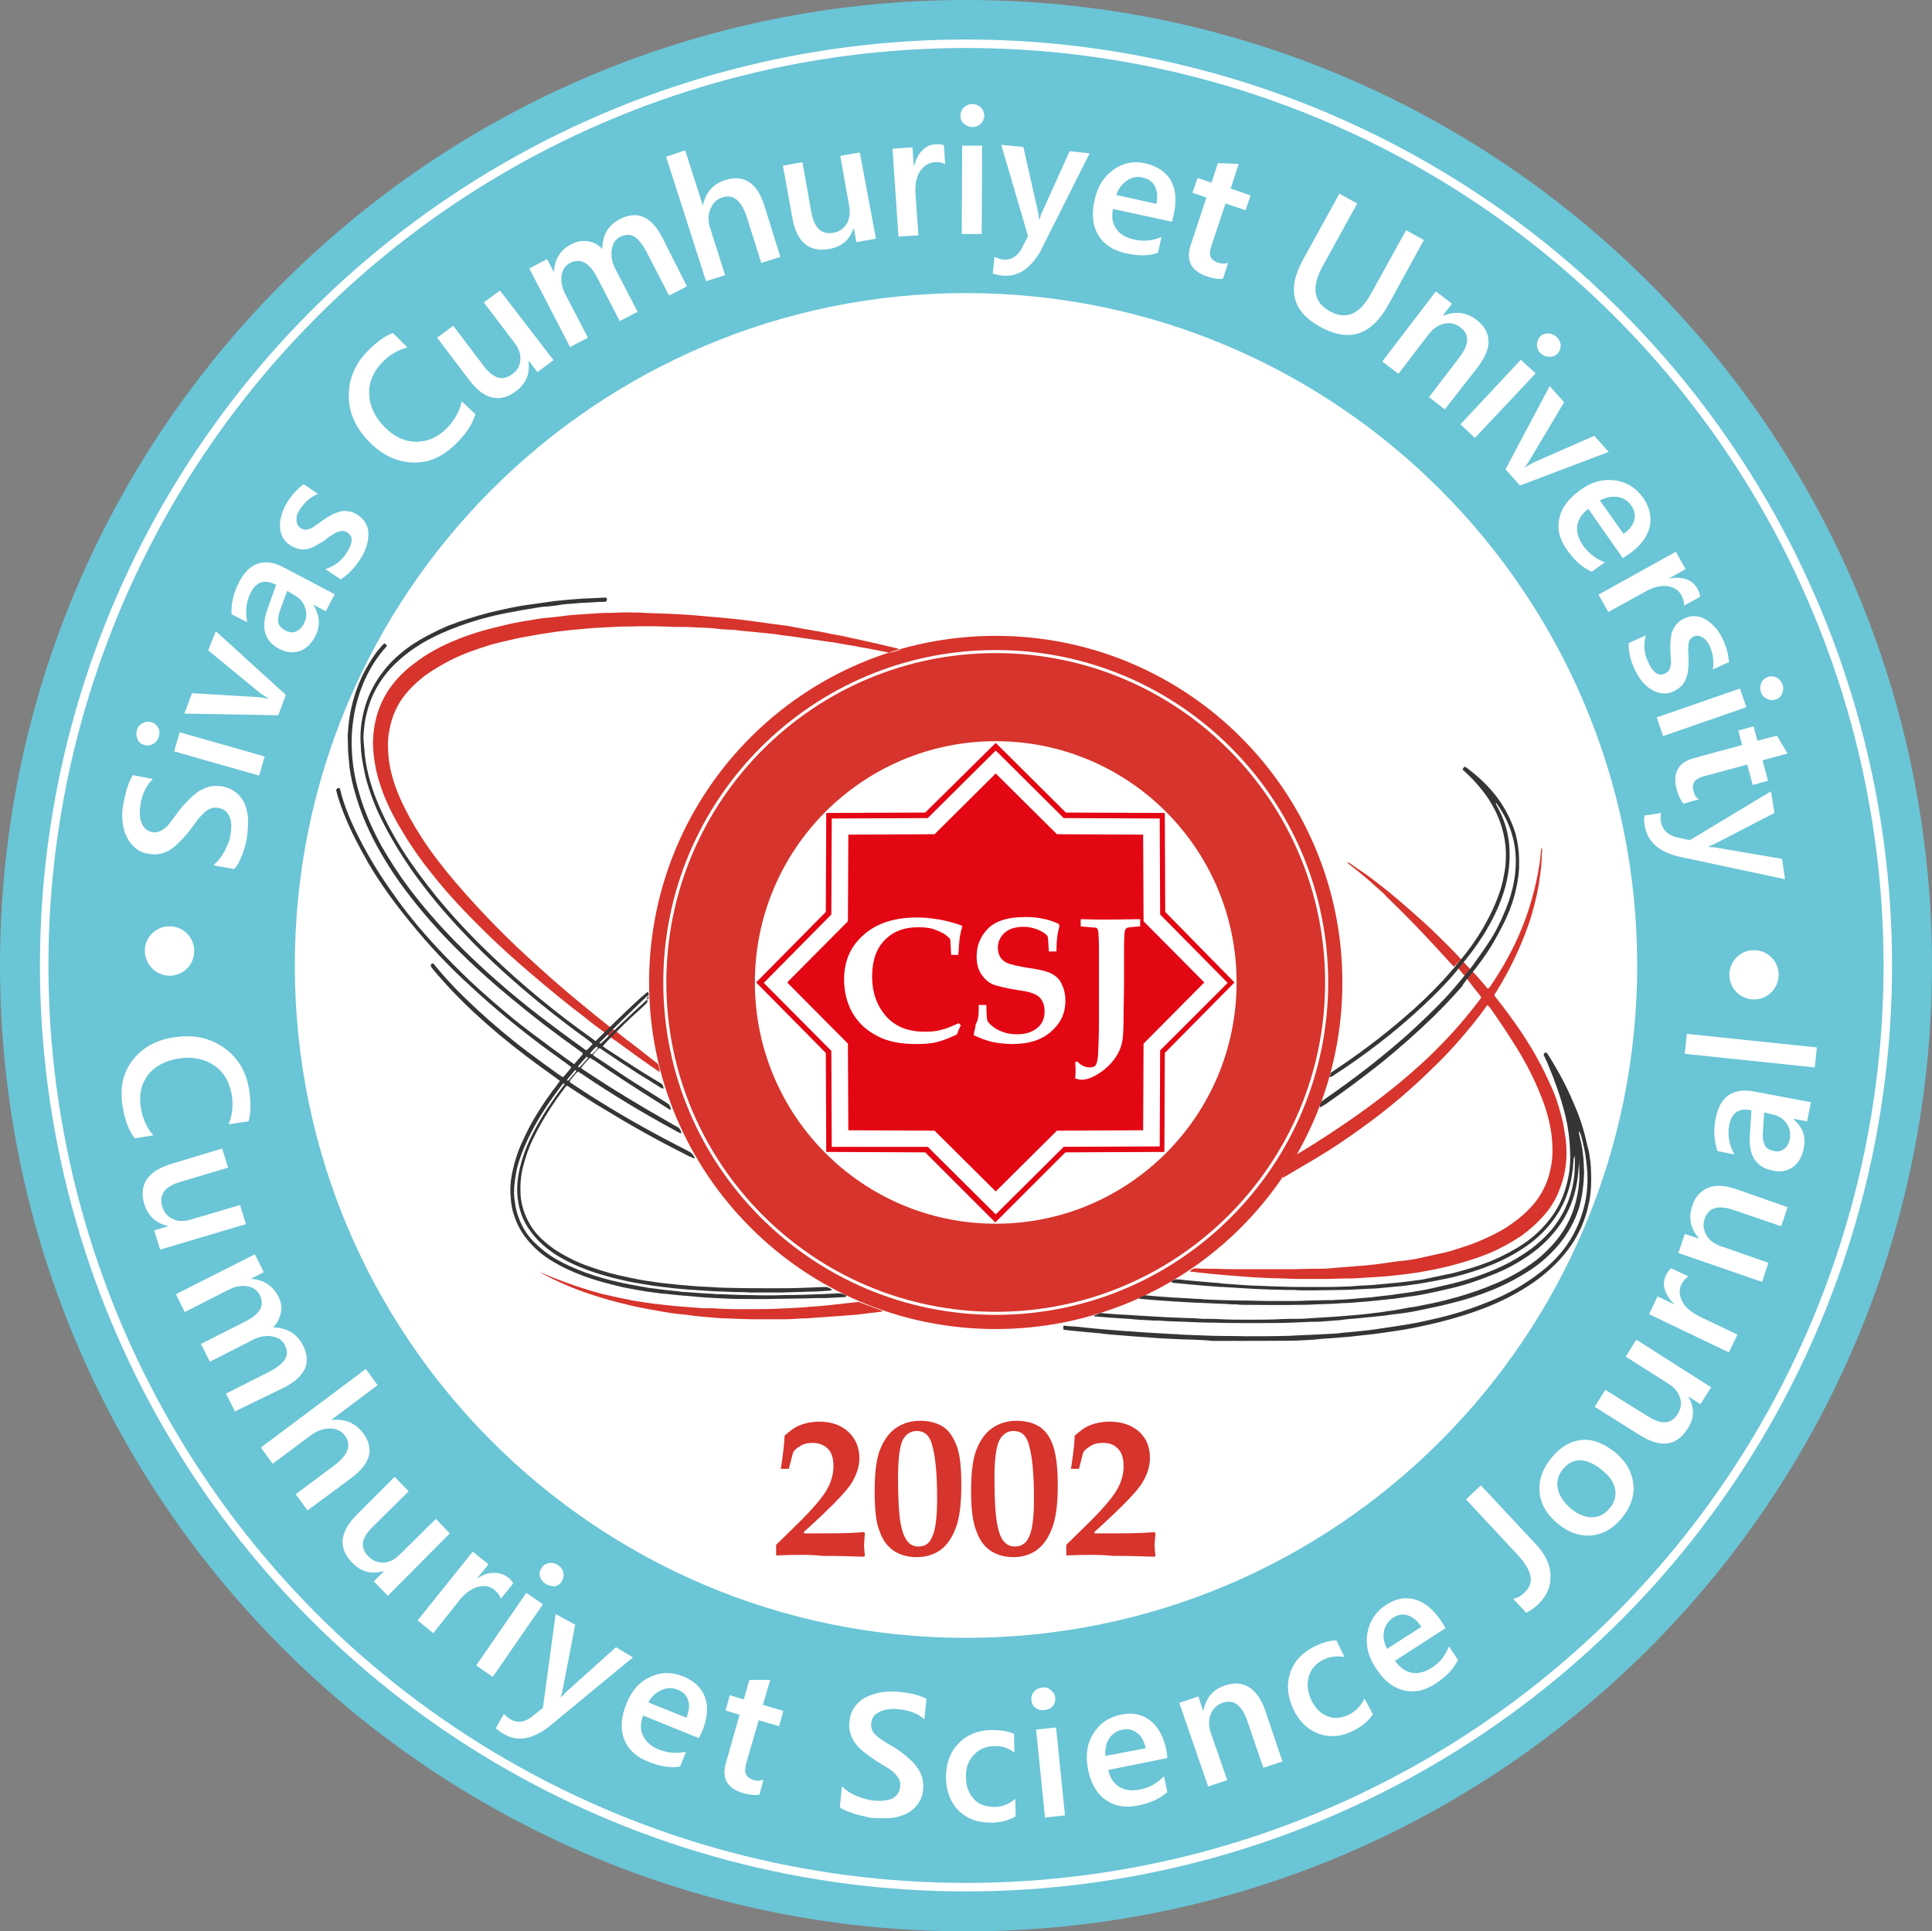 <?xml version="1.0" encoding="utf-8"?>
<!-- Generator: Adobe Illustrator 24.3.0, SVG Export Plug-In . SVG Version: 6.00 Build 0)  -->
<svg version="1.1" id="Cumhuriyet_Science_Journal_1_"
	 xmlns="http://www.w3.org/2000/svg" xmlns:xlink="http://www.w3.org/1999/xlink" x="0px" y="0px" viewBox="0 0 454.8 454.7"
	 style="enable-background:new 0 0 454.8 454.7;" xml:space="preserve">
<rect x="0" y="0" width="454.8" height="454.7" fill="#808080" stroke="none"/>
<style type="text/css">
	.st0{fill-rule:evenodd;clip-rule:evenodd;fill:#FFFFFF;}
	.st1{fill-rule:evenodd;clip-rule:evenodd;fill:#6AC5D6;}
	.st2{fill:none;stroke:#FFFFFF;stroke-width:2;stroke-miterlimit:10;}
	.st3{fill:#D6342C;}
	.st4{fill:#353534;}
	.st5{fill:none;stroke:#FFFFFF;stroke-width:0.718;stroke-miterlimit:10;}
	.st6{fill-rule:evenodd;clip-rule:evenodd;fill:#E30613;}
	.st7{fill:#FFFFFF;}
</style>
<g id="XMLID_1_">
	<circle id="XMLID_124_" class="st0" cx="225.9" cy="228.1" r="162.8"/>
	<path id="XMLID_121_" class="st1" d="M227.4,0C101.8,0,0,101.7,0,227.3s101.8,227.4,227.4,227.4s227.4-101.8,227.4-227.4
		S353,0,227.4,0z M227.4,385.6c-87.3,0-158-70.9-158-158.3S140.1,69,227.4,69s158,70.9,158,158.3S314.7,385.6,227.4,385.6z"/>
	<ellipse id="XMLID_120_" class="st2" cx="227.4" cy="227.3" rx="217" ry="217"/>
	<g id="XMLID_103_">
		<path id="XMLID_112_" class="st3" d="M343.9,225.8c0.1,0.1,3.1,3.4,3.3,3.5c0.9,1,1.8,2,2.6,3c0.1,0.2,0.3,0.3,0.5,0.5
			c0.1-0.2,0.3-0.3,0.4-0.4c4.3-6.3,7.7-13,9.8-20.4c0.8-2.8,1.5-5.7,1.9-8.6c0.2-1.2,0.3-2.3,0.4-3.5c0-0.1,0.1-0.2,0.1-0.3
			c0.2,0.2,0.1,0.5,0.1,0.7c-0.1,1.3-0.1,2.6-0.2,3.8c-0.2,1.5-0.4,2.9-0.6,4.4c-0.6,3.2-1.4,6.4-2.5,9.5
			c-1.9,5.4-4.4,10.5-7.4,15.4c-0.2,0.3-0.4,0.6-0.5,0.8c0,0.3,0.2,0.5,0.3,0.6c1.1,1.4,2.2,2.8,3.2,4.2c3.6,4.9,6.8,10,9.3,15.6
			c0.7,1.5,1.4,3,1.9,4.6c0.5,1.5,0.9,3,1.3,4.5c0.1,0.3,0.1,0.6,0.2,0.9c0.2,1.3,0.4,2.5,0.6,3.8c0.4,3.7,0.1,7.4-1.2,10.9
			c-0.2,0.6-0.5,1.2-0.7,1.8c-0.6,1.4-1.4,2.7-2.3,3.9c-1.8,2.3-3.9,4.2-6.2,5.9c-2.4,1.6-4.9,3-7.5,4.1c-2.4,1-4.9,1.8-7.4,2.5
			c-2.8,0.8-5.6,1.4-8.5,1.9c-1.6,0.3-3.3,0.5-4.9,0.7c-1.7,0.2-3.5,0.4-5.2,0.5c-1.6,0.1-3.2,0.2-4.8,0.3c-1.2,0.1-2.4,0.1-3.6,0.1
			c-1.3,0-2.6,0.1-3.9,0.1c-2.5,0-5,0-7.4,0c-0.9,0-1.7-0.1-2.5-0.1c-1.2,0-2.5-0.1-3.7-0.1c-2.2-0.1-4.4-0.2-6.6-0.4
			c-1.3-0.1-2.5-0.2-3.8-0.3c-1.1-0.1-2.2-0.2-3.3-0.3c-1-0.1-1.9-0.2-2.9-0.3c-0.7-0.1-1.3-0.2-2-0.2c0,0,0,0,0-0.1v-0.1
			c0.4-0.4,0.8-0.6,1.3-0.6c1.4,0.1,2.8,0.1,4.2,0.1c1.2,0,2.4,0.1,3.6,0.1c1.4,0,2.7,0,4,0c2.9,0,5.7,0,8.6,0c0.9,0,1.7,0,2.5,0
			c1.7,0,3.4-0.1,5.1-0.1c0.5,0,1,0,1.5,0c1.1,0,2.1-0.1,3.2-0.2c1.3-0.1,2.5-0.2,3.8-0.3c0.3,0,0.6,0,1-0.1
			c1.2-0.1,2.3-0.1,3.5-0.3c1.3-0.1,2.7-0.3,4-0.5s2.7-0.4,4-0.5c1.7-0.2,3.4-0.5,5-0.9c1.5-0.3,3-0.7,4.6-1
			c0.8-0.2,1.6-0.4,2.4-0.7c1.9-0.6,3.9-1.2,5.7-2c2.4-1,4.7-2.1,6.8-3.5c1.8-1.2,3.5-2.5,5-4.1c1.6-1.6,2.9-3.5,3.8-5.6
			c0.7-1.5,1.1-3.1,1.4-4.8c0.4-2.4,0.3-4.9,0-7.3c-0.4-2.8-1.1-5.4-2.1-8c-1.6-4.2-3.6-8.2-6-12.1c-2-3.2-4.1-6.4-6.3-9.5
			c-0.2-0.2-0.4-0.4-0.5-0.6h-0.2c-0.1,0.1-0.3,0.3-0.4,0.5c-1.5,2.1-3.1,4.1-4.8,6.1c-2.6,3.1-5.4,6.1-8.4,8.9
			c-4.4,4.3-9.1,8.3-14.1,12c-4.3,3.2-8.7,6.2-13.3,8.9c-2,1.2-4.1,2.4-6.1,3.6c-0.3,0.2-0.5,0.3-0.8,0.5c-0.1,0-0.2,0-0.3,0l0,0
			c0-0.2,0.2-0.4,0.3-0.5c1-1.4,1.9-2.9,2.7-4.3c0.4-0.7,0.3-0.6,1-1c2.4-1.4,4.7-2.9,7-4.4c5.8-3.8,11.4-7.8,16.7-12.2
			c3.1-2.6,6.2-5.3,9-8.2c3.4-3.4,6.5-7,9.4-10.8c0.2-0.3,0.5-0.6,0.7-0.9c-0.1-0.4-0.4-0.6-0.6-0.9c-0.8-1-1.6-2-2.4-3.1
			c-0.1-0.2-3-3.6-3.1-3.8 M343.9,225.8c-1.9-2.1-3.9-4-5.9-6c-1.9-1.9-3.9-3.6-5.9-5.4c-3.5-3.1-7.1-6.1-10.9-8.8
			c-1.2-0.8-2.4-1.6-3.5-2.4c-0.1,0-0.1-0.1-0.2-0.1s-0.3,0-0.4,0l0,0c1.3,1,2.6,2,3.9,3.1c1.2,1,2.3,2,3.4,3c0.7,0.6,1.4,1.2,2,1.9
			c3.1,3,6.2,6.1,9.1,9.2c2.1,2.2,6.5,7.1,6.8,7.3 M127.2,299.5c0.1,0.1,0.3,0.2,0.4,0.3c0.7,0.4,1.4,0.7,2.1,1.1
			c5,2.5,10.3,4.3,15.7,5.7c2.4,0.6,4.8,1.2,7.2,1.6c1.3,0.2,2.6,0.5,3.9,0.7c1.2,0.2,2.4,0.4,3.7,0.5c1.1,0.1,2.1,0.2,3.2,0.4
			c1.1,0.1,2.1,0.2,3.2,0.3c1.5,0.1,3,0.3,4.6,0.3c2.4,0.1,4.7,0.2,7.1,0.2c2,0,4,0,6.1,0c1.4,0,2.9-0.1,4.4-0.2
			c1.2,0,2.3-0.1,3.5-0.2c1.4-0.1,2.9-0.2,4.4-0.3c0.9-0.1,1.8-0.1,2.6-0.2c0.9-0.1,1.7-0.1,2.5-0.2c1.6-0.2,3.2-0.4,4.9-0.6
			c0.3,0,0.6-0.1,0.8-0.1c0.1,0,0.2-0.1,0.3-0.1l-0.1-0.1c-1.9-0.7-3.7-1.4-5.6-2.1c-0.3,0-0.6,0.1-0.8,0.1c-1.5,0.2-3,0.3-4.5,0.5
			c-1.8,0.2-3.6,0.4-5.4,0.5c-2,0.2-3.9,0.3-5.9,0.4c-2.1,0.1-4.2,0.2-6.3,0.2c-3.2,0-6.4,0.1-9.7-0.1c-1.2-0.1-2.4-0.1-3.6-0.1
			c-0.1,0-0.3,0-0.4,0c-2.1-0.2-4.2-0.3-6.4-0.5c-1.8-0.2-3.7-0.4-5.5-0.6c-1.5-0.2-3.1-0.5-4.6-0.7c-2.5-0.5-4.9-1-7.4-1.6
			c-4.1-1.1-8.2-2.5-12.1-4.1c-0.7-0.3-1.4-0.6-2.1-0.9C127.2,299.4,127.2,299.4,127.2,299.5z M142.2,243c-1.4-1.1-2.9-2.1-4.3-3.3
			c-4.6-3.5-9.1-7.2-13.4-10.9c-3.4-2.9-6.7-5.9-9.9-9c-4.6-4.5-9.1-9.2-13.1-14.3c-2.5-3.1-4.8-6.4-6.8-9.8
			c-1.7-2.7-3.1-5.5-4.3-8.4c-0.9-2.4-1.7-4.8-2.1-7.3c-0.3-1.7-0.5-3.4-0.5-5.2c0.1-5.5,1.8-10.4,5.3-14.5c1.6-1.9,3.5-3.5,5.5-4.9
			c2.5-1.8,5.3-3.3,8.2-4.5c3.7-1.6,7.6-2.7,11.5-3.6c2-0.5,4-0.9,6-1.2c1.7-0.3,3.4-0.6,5.1-0.7c1.7-0.2,3.4-0.4,5.1-0.6
			c1.4-0.1,2.9-0.2,4.4-0.3c1.4-0.1,2.8-0.2,4.2-0.2c1.9,0,3.9-0.2,5.8-0.1c1,0,1.9,0,2.9,0.1c1.9,0.1,3.8,0.1,5.7,0.2
			c2.1,0.1,4.2,0.2,6.4,0.4c1.1,0.1,2.3,0.2,3.4,0.3s2.3,0.2,3.4,0.3c0.9,0.1,1.9,0.2,2.9,0.3c0.8,0.1,1.7,0.2,2.5,0.3
			c1.5,0.2,2.9,0.4,4.4,0.6c1.2,0.2,2.5,0.3,3.7,0.5c1,0.1,2,0.3,3,0.5c1.1,0.2,2.2,0.4,3.4,0.6c1.8,0.3,3.6,0.6,5.3,1
			c1.2,0.2,2.4,0.4,3.6,0.7c3.8,0.8,7.7,1.7,11.5,2.6c0.3,0.1,0.6,0.2,0.9,0.3c-0.1,0.1-0.1,0.1-0.1,0.1c-0.6,0.3-1.3,0.4-2,0.6
			c-0.2,0.1-0.5,0-0.7,0c-1.2-0.2-2.4-0.5-3.6-0.7c-1.4-0.3-2.9-0.5-4.3-0.8c-1-0.2-2-0.3-3-0.5c-1.1-0.2-2.1-0.4-3.1-0.5
			c-0.7-0.1-1.3-0.2-2-0.3c-1.4-0.2-2.8-0.4-4.2-0.6c-1.2-0.2-2.3-0.3-3.5-0.5c-0.9-0.1-1.9-0.2-2.9-0.4c-1-0.1-2-0.2-2.9-0.3
			c-1-0.1-2-0.2-3-0.3c-1.2-0.1-2.4-0.2-3.6-0.4c-0.1,0-0.3,0-0.4,0c-1.3-0.1-2.7-0.1-4-0.3c-1.6-0.2-3.2-0.2-4.9-0.3
			c-1.5-0.1-3-0.1-4.6-0.1c-0.2,0-0.4,0-0.5,0c-3.5-0.2-7-0.2-10.5-0.1c-1.9,0-3.8,0.1-5.6,0.2c-1.9,0.1-3.8,0.2-5.6,0.4
			c-1.1,0.1-2.1,0.2-3.2,0.3c-0.9,0.1-1.7,0.2-2.5,0.3c-1.3,0.2-2.7,0.4-4,0.6c-1.7,0.3-3.4,0.6-5,0.9c-2.2,0.5-4.5,1-6.7,1.6
			c-3.2,1-6.4,2.1-9.4,3.6c-2.1,1.1-4.2,2.3-6.1,3.7c-1.4,1.1-2.8,2.3-4,3.7c-2.4,2.7-3.8,5.8-4.4,9.4c-0.4,2.1-0.3,4.2-0.1,6.4
			c0.4,3.3,1.4,6.5,2.8,9.6c1.4,3.1,3.1,6.1,4.9,8.9c2.4,3.7,5.1,7.2,8,10.6c2.5,2.9,5.1,5.8,7.8,8.6c3,3.1,6,6.1,9.1,8.9
			c3.8,3.5,7.6,6.9,11.6,10.2c2.5,2.1,5,4.1,7.5,6.1c0.2,0.2,1,0.8,1.2,0.9 M142.2,243c0.2,0.2,2.4,1.9,2.7,2
			c3.1,2.3,6.3,4.6,9.5,6.8c0.2,0.2,0.5,0.3,0.7,0.5c0,0,0.1,0,0.2,0v-0.1c-0.1-0.6-0.2-1.2-0.4-1.7c-2.7-2.1-5.3-4.2-8-6.2
			c-0.5-0.4-2.2-1.8-2.7-2.1 M234.4,149.7c-45.1,0-81.6,36.5-81.6,81.6s36.5,81.6,81.6,81.6s81.6-36.5,81.6-81.6
			S279.5,149.7,234.4,149.7z M234.4,288.1c-31.3,0-56.7-25.4-56.7-56.8s25.4-56.8,56.7-56.8s56.7,25.4,56.7,56.8
			S265.7,288.1,234.4,288.1z"/>
		<path id="XMLID_104_" class="st4" d="M371.7,272.9c0,0.7,0,1.4-0.1,2c-0.3,6.1-2.3,11.5-6.5,16.1c-1.7,1.9-3.6,3.5-5.7,4.9
			c-2.5,1.7-5.2,3.1-8,4.2c-3.2,1.3-6.4,2.4-9.8,3.2c-2.1,0.5-4.3,1-6.4,1.4c-1.5,0.3-3,0.5-4.5,0.7c-1.3,0.2-2.6,0.4-3.9,0.5
			c-0.9,0.1-1.8,0.2-2.8,0.3c-1.1,0.1-2.1,0.2-3.2,0.3c-0.1,0-0.1,0-0.2,0c-1.5,0.1-3,0.3-4.5,0.3H316c-2.1,0.2-4.3,0.2-6.5,0.3
			c-1.3,0.1-2.6,0.1-3.9,0.1c-4.1,0.1-8.2,0-12.3,0c-0.7,0-1.5,0-2.2-0.1c-0.7,0-1.5,0-2.2-0.1c-0.9,0-1.7-0.1-2.5-0.1
			s-1.6-0.1-2.3-0.1c-0.7,0-1.5-0.1-2.2-0.1c-0.1,0-0.3,0-0.4,0c-1.7-0.1-3.5-0.2-5.2-0.3c-1.5-0.1-2.9-0.2-4.3-0.3
			c-1.1-0.1-2.3-0.2-3.4-0.3c-0.2,0-0.3,0-0.5-0.1c0.2-0.3,0.5-0.3,0.8-0.5c0.4-0.2,0.8-0.3,1.2-0.2c0.8,0.1,1.5,0.1,2.3,0.2
			c1.4,0.1,2.8,0.2,4.1,0.3c0.1,0,0.1,0,0.2,0c1.7,0.1,3.5,0.2,5.2,0.3c0.4,0,0.9,0,1.3,0.1c0.7,0,1.4,0.1,2.1,0.1
			c1,0,1.9,0.1,2.9,0.1c1.6,0,3.1,0.1,4.7,0.1c0.3,0,0.6,0,1,0c3,0.1,6.1,0.1,9.1,0.1c1.5,0,3,0,4.6-0.1c1.5,0,3-0.1,4.5-0.1
			c0.4,0,0.9,0,1.3,0c2-0.1,4.1-0.2,6.1-0.4c1.2-0.1,2.3-0.2,3.5-0.3c0.9-0.1,1.7-0.2,2.5-0.3c1-0.1,2.1-0.2,3.2-0.4
			c1.2-0.2,2.4-0.3,3.6-0.5c1.6-0.3,3.2-0.5,4.8-0.9c2.2-0.5,4.5-1,6.7-1.6c3.5-1,6.9-2.2,10.2-3.8c2.3-1.1,4.5-2.5,6.6-4
			c2.3-1.8,4.4-3.8,6-6.2c1.8-2.6,3-5.5,3.6-8.5c0.5-2.3,0.6-4.6,0.5-6.9v-0.1c-0.2,0.1-0.1,0.4-0.2,0.5s-0.1,0.3-0.1,0.5
			c-0.1,1-0.1,2-0.3,3c-0.6,4.5-2.3,8.4-5.1,11.9c-2.1,2.6-4.6,4.7-7.4,6.4c-2.7,1.7-5.6,3-8.6,4.1c-3.1,1.1-6.2,2-9.4,2.6
			c-2,0.4-4,0.8-6,1.1c-1.6,0.2-3.3,0.5-5,0.6c-1,0.1-2,0.2-3.1,0.3s-2,0.2-3.1,0.2c-2.3,0.1-4.7,0.3-7,0.3c-2.4,0-4.7,0.1-7.1,0.1
			c-1.2,0-2.5,0-3.7-0.1c-0.6,0-1.1,0-1.7,0c-1.3,0-2.6-0.1-3.9-0.1c-0.8,0-1.6-0.1-2.4-0.1c-0.7,0-1.4-0.1-2.1-0.1
			c-0.6,0-1.1-0.1-1.7-0.1c-1.6-0.1-3.2-0.2-4.9-0.3c-0.1,0-0.3,0-0.4,0c-1.3-0.1-2.7-0.2-4-0.3c-1.1-0.1-2.2-0.2-3.3-0.3
			c-1.1-0.1-2.1-0.2-3.2-0.3c-0.4,0-0.8-0.1-1.2-0.2l-0.1-0.1c0.2-0.3,0.5-0.4,0.8-0.5c0.1-0.1,0.3-0.1,0.5-0.1
			c0.7,0,1.4,0.1,2.1,0.2c1.1,0.1,2.3,0.2,3.4,0.3c1.1,0.1,2.3,0.2,3.4,0.3c0.7,0,1.3,0.1,2,0.2c1.4,0.1,2.8,0.2,4.2,0.3
			c0.5,0,1,0.1,1.5,0.1c0.7,0,1.3,0.1,2,0.1c0.1,0,0.2,0,0.3,0c3.4,0.1,6.7,0.3,10.1,0.3c1.5,0,3,0,4.5,0c2,0,3.9,0,5.9-0.1
			c1.2,0,2.3-0.1,3.5-0.2c1.5-0.1,3-0.1,4.6-0.3c1.8-0.2,3.5-0.3,5.3-0.5c1.3-0.2,2.6-0.3,3.9-0.5c1-0.1,1.9-0.3,2.8-0.5
			c1.9-0.4,3.8-0.8,5.7-1.2c3.8-1,7.5-2.1,11-3.8c2.5-1.2,4.8-2.5,7-4.2c2.3-1.8,4.2-3.9,5.8-6.3c1.6-2.5,2.6-5.3,3.2-8.3
			c0.4-2,0.5-4.1,0.4-6.1c-0.1-3-0.5-5.9-1.2-8.7c-1-4-2.4-7.9-4-11.7c-0.3-0.8-0.7-1.5-1-2.2c0-0.1,0-0.3,0.1-0.4s0.3-0.2,0.5-0.2
			c0.1,0.1,0.2,0.1,0.2,0.2c0.2,0.3,0.4,0.6,0.6,0.9c2.1,3.4,4,6.9,5.5,10.5c1.4,3.1,2.5,6.3,3.2,9.6c0.2,1,0.6,2.1,0.7,3.2
			c0,0.2,0,0.4,0.1,0.6c0.2,1.1,0.5,5.7,0,9c0,0.2-0.3,1.7-0.4,2c-0.5,2.5-1.5,5-2.7,7.2c-1.8,3.3-4.3,6.1-7.2,8.6
			c-2.8,2.4-5.9,4.3-9.2,6c-4.4,2.2-9,3.8-13.8,5.1c-2.8,0.8-5.7,1.4-8.6,2c-1.6,0.3-3.3,0.6-4.9,0.8c-0.7,0.1-1.3,0.2-2,0.3
			c-0.8,0.1-1.5,0.2-2.3,0.3c-0.9,0.1-1.8,0.2-2.7,0.3c-0.9,0.1-1.8,0.2-2.7,0.3c-1.2,0.1-2.4,0.2-3.6,0.3c-1.6,0.1-3.2,0.2-4.9,0.4
			c-1.2,0.1-2.3,0.1-3.5,0.2s-19.7,0.1-19.8,0.1c-0.5,0-1,0-1.5-0.1c-2.3-0.2-4.6-0.2-6.9-0.3s-4.6-0.2-6.9-0.4
			c-1.4-0.1-2.8-0.2-4.2-0.3c-1.2-0.1-2.5-0.2-3.7-0.3c-1.3-0.1-2.6-0.2-3.9-0.4c-0.8-0.1-1.5-0.1-2.3-0.2c-1.1-0.1-2.1-0.2-3.2-0.3
			c-0.9-0.1-1.8-0.2-2.8-0.3c-0.3,0-0.3-0.2-0.3-0.5c0-0.1,0-0.2,0-0.3s0.1-0.2,0.2-0.2c0.9,0.1,1.7,0.2,2.5,0.2
			c1,0.1,1.9,0.2,2.9,0.3c0.7,0.1,1.3,0.1,2,0.2c1.1,0.1,2.3,0.2,3.4,0.3c1.3,0.1,2.5,0.2,3.8,0.3c0.1,0,0.2,0,0.3,0
			c1.4,0.1,2.8,0.2,4.1,0.3c1.7,0.1,3.4,0.2,5.1,0.3c0.6,0,1.1,0.1,1.7,0.1c0.5,0,1,0,1.5,0.1c1.7,0.1,3.5,0.1,5.2,0.2
			c3.4,0.2,6.9,0.1,10.3,0.2c3.4,0,6.8,0,10.2-0.1c0.6,0,1.3-0.1,1.9-0.1c2.2-0.1,4.3-0.2,6.5-0.3c1.3-0.1,2.7-0.1,4-0.3
			c1-0.1,2.1-0.2,3.2-0.3c1-0.1,1.9-0.2,2.9-0.3c0.7-0.1,1.5-0.2,2.2-0.3c1.3-0.2,2.7-0.4,4-0.6s2.5-0.4,3.8-0.6
			c2.4-0.4,4.7-1,7-1.5c3.3-0.8,6.5-1.8,9.6-3c3.2-1.2,6.3-2.6,9.3-4.4c2.4-1.5,4.7-3.1,6.8-5c2.1-1.9,3.9-4.1,5.3-6.5
			c1.6-2.8,2.7-5.8,3.3-9c0.4-2.3,0.5-4.6,0.3-7c-0.2-2.8-0.7-5.5-1.5-8.2c-0.1-0.2-0.2-0.5-0.3-0.7c-0.2,0.1-0.1,0.2-0.1,0.3
			c0.1,0.8,0.3,1.5,0.5,2.3c0.3,1.5,0.5,3,0.6,4.5c0,0.9,0.1,1.8,0.1,2.6c-0.1,2.8-0.4,5.6-1.2,8.3c-1,3.2-2.7,6.2-4.9,8.8
			c-1.9,2.2-4,4.1-6.4,5.7c-2.9,1.9-5.9,3.5-9.1,4.8s-6.6,2.4-10,3.2c-2.4,0.6-4.8,1.1-7.2,1.6c-1.9,0.4-3.8,0.7-5.8,0.9
			c-1.3,0.2-2.7,0.4-4,0.5c-1.6,0.2-3.3,0.3-5,0.5c-1.3,0.1-2.5,0.2-3.8,0.4c-1.3,0.1-2.7,0.2-4,0.3c-0.9,0.1-1.8,0.1-2.8,0.1
			c-1.6,0.1-3.1,0.1-4.7,0.2c-3.1,0.1-6.2,0.1-9.4,0.1c-2.9,0-5.9,0-8.8-0.1c-2.3,0-4.5-0.1-6.8-0.2c-2.1-0.1-4.2-0.1-6.3-0.3
			c-0.4,0-0.7,0-1.1,0c-2-0.1-4-0.2-5.9-0.4h-0.1c-1.5-0.1-3-0.2-4.6-0.3c-1.2-0.1-2.3-0.2-3.5-0.3c0.1-0.1,0.2-0.1,0-0.2
			c0.4-0.1,0.8-0.2,1.1-0.4c0.4-0.2,0.8-0.2,1.2-0.1c1.4,0.1,2.8,0.2,4.1,0.3c0.1,0,0.3,0,0.4,0c1.6,0.1,3.2,0.2,4.8,0.3
			c1.7,0.1,3.5,0.2,5.2,0.3c1.6,0.1,3.1,0.1,4.7,0.2c1.4,0,2.8,0.1,4.1,0.2c1.5,0,2.9,0,4.4,0.1c2.2,0.1,4.5,0.1,6.7,0.1
			s4.4,0,6.6-0.1c1.5-0.1,3-0.1,4.6-0.1c1.3,0,2.6-0.1,3.9-0.2c1.6-0.1,3.2-0.2,4.9-0.3c1.3-0.1,2.5-0.2,3.8-0.3
			c1.1-0.1,2.2-0.2,3.3-0.3c0.8-0.1,1.6-0.2,2.4-0.3c1-0.1,1.9-0.2,2.8-0.4c1.1-0.1,2.2-0.3,3.3-0.5c1-0.2,2-0.4,3-0.5
			c2.6-0.5,5.3-1,7.9-1.7c3.2-0.8,6.3-1.8,9.4-3s6-2.6,8.8-4.4c1.9-1.2,3.6-2.5,5.2-4.1c3.4-3.3,5.8-7.2,6.9-11.8
			c0.5-2,0.8-4,0.8-6.1C371.8,275.3,371.7,274.1,371.7,272.9c0-0.2,0-0.4,0-0.5l0,0C371.7,272.6,371.7,272.8,371.7,272.9z
			 M347.3,228.1c2-2.6,3.8-5.2,5.3-8.1c1.7-3,3.1-6.1,4-9.5c0.5-2,0.9-4,1-6.1c0-0.7,0-1.3,0-2c0-2-0.3-4-0.8-6
			c-0.9-3-2.3-5.8-4.1-8.3c-2.1-2.9-4.7-5.3-7.5-7.4c-0.1-0.1-0.2-0.1-0.4-0.2c-0.3,0.2-0.4,0.4-0.5,0.7c0.4,0.3,0.7,0.7,1.1,1
			c1.9,1.8,3.6,3.8,5,5.9c2.2,3.4,3.6,7,4,11.1c0.2,2.4,0.1,4.7-0.4,7c-0.4,2.4-1.2,4.7-2.2,7c-0.8,1.9-1.8,3.7-2.8,5.5
			c-1.5,2.5-3.2,4.9-5,7.1c-0.4,0.6-1.9,2.3-2.1,2.5c-0.7,0.8-1.4,1.6-2.1,2.4c-2.9,3.1-6,6.1-9.3,8.9c-5.2,4.5-10.7,8.6-16.4,12.4
			c-0.3,0.2-0.5,0.4-0.8,0.5c-0.1,0.2-0.1,0.4-0.2,0.6c0,0.1-0.1,0.2-0.1,0.3c0,0.1,0,0.1,0.1,0.2h0.1c0.1-0.1,0.2-0.1,0.4-0.2
			c7.6-4.9,14.8-10.4,21.4-16.6c2.8-2.6,5.4-5.2,7.8-8.1c0.1-0.2,2.3-2.8,2.5-3.1c1.9-2.4,3.6-4.8,5.1-7.5c1.5-2.6,2.7-5.3,3.6-8.1
			c0.6-1.9,1-3.8,1.2-5.7c0.2-1.7,0.2-3.4,0.1-5.1c-0.2-2.8-1-5.6-2.2-8.1c-0.3-0.6-0.6-1.1-0.9-1.7c-0.1-0.1-0.1-0.3,0-0.3
			s0.2,0.1,0.2,0.2c1.7,2.4,3,5,3.7,7.8c0.6,2.2,0.8,4.5,0.7,6.7c-0.1,2.9-0.7,5.6-1.6,8.3c-1,2.8-2.2,5.5-3.7,8.1s-5.4,7.9-5.5,8
			c-0.4,0.5-3.8,4.6-4.9,5.8c-3.1,3.4-6.5,6.6-9.9,9.7c-5.1,4.5-10.4,8.7-16,12.7c-1.3,0.9-2.5,1.8-3.8,2.7
			c-0.2,0.1-0.4,0.3-0.5,0.6c-0.1,0.2-0.2,0.5-0.2,0.7c0,0.1,0,0.2,0,0.2c0.1,0.1,0.2,0,0.3,0c0.3-0.2,0.6-0.4,1-0.6
			c4.5-3.1,8.9-6.4,13.2-9.8c4.3-3.5,8.5-7.2,12.5-11.1c2.2-2.2,4.4-4.5,6.5-6.9C344.3,231.7,347.1,228.3,347.3,228.1z M152.7,234.3
			c0-0.3,0-0.6-0.2-0.8c-0.1,0.1-0.2,0.2-0.3,0.2c-0.5,0.5-1.1,0.9-1.6,1.4c-2.4,2.1-9.7,9.3-10.4,10c-0.3-0.2-0.6-0.4-0.8-0.6
			c-8.5-6-16.5-12.6-24-19.8c-4.6-4.4-8.9-9-12.9-13.9c-2.8-3.5-5.5-7.1-7.9-10.9c-2-3.2-3.8-6.5-5.3-10c-1.7-3.9-2.9-7.8-3.4-12
			c-0.1-1.1-0.2-2.3-0.3-3.4c-0.1-1,0-1.9,0.1-2.9c0.1-1.2,0.3-2.4,0.6-3.6c1-4.2,3-7.8,5.9-10.9c2.2-2.3,4.7-4.2,7.4-5.8
			c2.8-1.6,5.7-2.9,8.8-4c3.6-1.3,7.3-2.3,11-3c2.5-0.5,4.9-0.9,7.4-1.3c0.6-0.1,1.3-0.2,1.9-0.2c1.1-0.1,2.1-0.2,3.2-0.4
			s2.1-0.2,3.2-0.3c1.6-0.2,3.1-0.2,4.7-0.3c0.8-0.1,1.6-0.1,2.4-0.1c0.1,0,0.3,0,0.4-0.1c0.1,0,0.1-0.1,0.2-0.1
			c0.1-0.1,0.1-0.6,0-0.7l-0.1-0.1c-0.1,0-0.3,0-0.4,0c-1.4,0.1-2.8,0.1-4.2,0.2c-0.2,0-0.4,0-0.5,0c-1.3,0.1-2.6,0.2-3.9,0.3
			c-1,0.1-2.1,0.2-3.1,0.3c-1.4,0.2-2.8,0.4-4.2,0.6c-1.5,0.2-3.1,0.4-4.6,0.7c-2.2,0.4-4.4,0.9-6.5,1.4c-3.4,0.9-6.7,1.9-10,3.2
			c-3,1.3-5.9,2.8-8.6,4.6c-2.4,1.7-4.7,3.7-6.5,6.1c-3.2,4.1-4.9,8.8-5.3,14c-0.1,1.6,0,3.2,0.1,4.8c0.2,2.2,0.7,4.4,1.2,6.6
			c0.9,3.2,2.1,6.4,3.6,9.4c2,4.1,4.4,8,7,11.8c3.8,5.4,8,10.4,12.5,15.1c2.9,3.1,6,6.1,9.1,8.9c5.5,5,11.3,9.7,17.2,14.1
			c1.1,0.8,3.8,2.7,3.9,3c-0.5,0.5-0.9,1.1-1.5,1.5c-0.2-0.2-0.5-0.3-0.7-0.5c-3.5-2.5-7-5.1-10.4-7.7c-7-5.4-13.6-11.2-19.8-17.5
			c-3.8-3.9-7.5-8.1-10.8-12.5c-2.4-3.2-4.6-6.6-6.6-10.1c-2.1-3.9-3.9-7.9-5.1-12.1c-1.1-3.6-1.7-7.2-1.8-11
			c-0.1-2.4,0.1-4.9,0.5-7.3c0.5-3,1.4-5.9,2.6-8.6c1.3-2.8,2.9-5.4,5-7.7c0.1-0.1,0.1-0.2,0.2-0.2c-0.1-0.3-0.3-0.5-0.6-0.6
			c-0.1,0.1-0.3,0.2-0.4,0.3c-0.7,0.8-1.4,1.6-2,2.5c-3.8,5.5-5.8,11.6-6.2,18.2c-0.1,0.9,0,1.7,0,2.6c0,1.9,0.2,3.8,0.4,5.7
			c0.3,2.2,0.8,4.4,1.5,6.6c1.1,3.8,2.6,7.3,4.4,10.8c2.1,3.9,4.4,7.6,7.1,11.2c3.9,5.2,8.2,10.1,12.8,14.6c2.9,2.9,5.9,5.6,9,8.3
			c4.7,4,9.5,7.9,14.4,11.5c1.7,1.3,3.5,2.5,5.2,3.8c0.2,0.1,0.4,0.2,0.5,0.5c-0.1,0.1-0.1,0.2-0.2,0.3c-0.6,0.7-1.2,1.4-1.8,2.1
			h-0.1c-0.2-0.1-9.8-7-14.2-10.6c-3.5-2.9-7-5.9-10.3-9c-2.7-2.6-5.4-5.3-7.9-8c-3.7-4-7.2-8.2-10.3-12.7
			c-2.8-3.9-5.4-8.1-7.6-12.4c-2-3.9-3.8-7.9-4.8-12.2c-0.1,0-0.2-0.1-0.3-0.1c-0.2,0-0.6,0.4-0.6,0.5c0.1,0.1,0.1,0.2,0.1,0.3
			c0.4,1.7,1,3.3,1.6,4.9c1.6,4.2,3.7,8.1,5.9,12c2.8,4.8,6.1,9.3,9.6,13.6c4.5,5.6,9.4,10.8,14.7,15.6c5.4,5,11.1,9.7,17,14.1
			c1.9,1.4,6.3,4.5,6.5,4.8c-0.6,0.8-1.9,2.3-2,2.3c-0.2,0-7.8-5.5-11.3-8.3c-4-3.2-7.9-6.6-11.6-10.2c-2.6-2.5-5-5.1-7.3-7.9
			c-0.1-0.1-0.2-0.3-0.3-0.4c-0.4,0.1-0.6,0.2-0.6,0.4c0,0.1,0,0.1,0,0.2c0.1,0.1,0.1,0.2,0.2,0.4c0.5,0.6,0.9,1.1,1.4,1.7
			c2.7,3.1,5.5,6,8.5,8.8c4.1,3.8,8.3,7.3,12.7,10.6c2.3,1.8,7.5,5.4,7.6,5.6c-0.1,0.1-0.2,0.3-0.3,0.4c-0.5,0.7-1,1.4-1.5,2
			c-2.4,3.3-4.6,6.7-6.3,10.3c-1.2,2.4-2.2,4.9-2.8,7.5c-0.6,2.3-0.9,4.6-0.7,7c0.1,1.5,0.3,3,0.8,4.4c0.9,2.9,2.5,5.3,4.6,7.4
			c1.6,1.6,3.4,2.9,5.4,4c1.9,1.1,4,2,6.1,2.8c3.1,1.2,6.4,2,9.7,2.8c2.6,0.5,5.2,1,7.9,1.3c0.6,0.1,1.3,0.2,1.9,0.2
			c0.9,0.1,1.8,0.2,2.7,0.3c1.2,0.1,2.4,0.2,3.6,0.3c1.8,0.2,3.6,0.3,5.4,0.4c0.7,0,1.3,0.1,2,0.1c0.8,0,1.6,0.1,2.4,0.1
			c3.2,0,6.4,0.1,9.6,0c2.3,0,4.6-0.1,6.9-0.1c1.2,0,2.4-0.1,3.6-0.1c0.6,0,1.2,0,1.8,0c1.3-0.1,2.6-0.1,3.8-0.2
			c0.2,0,0.5,0,0.7-0.1l0.1-0.1c0-0.1,0-0.2,0-0.2c-0.1-0.1-0.3-0.2-0.5-0.2c-0.4-0.3-0.9-0.3-1.4-0.3c-1.4,0.1-2.9,0.1-4.4,0.2
			c-2.6,0.1-5.2,0.2-7.9,0.2c-2.9,0.1-5.8,0.1-8.7,0c-2.1,0-4.2-0.1-6.4-0.2c-0.7,0-1.5,0-2.2-0.1c-0.7,0-1.3-0.1-2-0.1
			c-1.4-0.1-2.8-0.2-4.1-0.3c-0.7,0-1.4-0.1-2.1-0.2c-0.9-0.1-1.9-0.2-2.9-0.3c-1.3-0.2-2.6-0.3-3.9-0.5c-2.1-0.4-4.2-0.7-6.4-1.2
			c-2.9-0.6-5.7-1.4-8.5-2.4c-2.4-0.9-4.7-1.9-6.8-3.1c-1.9-1.1-3.7-2.5-5.3-4.1s-2.8-3.5-3.6-5.7c-0.7-1.9-1-3.8-1.1-5.8
			c0-2,0.3-3.9,0.7-5.8c0.6-2.4,1.5-4.7,2.6-7c2.2-4.6,5-8.8,8.1-12.8c0.1-0.1,0.1-0.2,0.2-0.2c0,0,0.1,0,0.2,0
			c0.1,0,0.1,0.1,0.1,0.2c-0.1,0.2-0.2,0.3-0.3,0.4c-1.4,1.8-2.6,3.6-3.9,5.5c-1.6,2.5-3.1,5.1-4.3,7.8c-1.3,3-2.3,6.2-2.6,9.5
			c-0.1,1.5-0.1,3,0.2,4.5c0.4,2.7,1.5,5.1,3.2,7.3c1.5,2,3.4,3.6,5.5,5c2,1.3,4.1,2.3,6.3,3.2c2.4,1,4.9,1.7,7.5,2.4
			c2.1,0.5,4.1,1,6.2,1.3c1,0.2,2,0.3,3,0.5c0.8,0.1,1.6,0.2,2.4,0.3c0.8,0.1,1.7,0.2,2.5,0.3c1.1,0.1,2.2,0.2,3.3,0.3
			c2.1,0.1,4.1,0.3,6.1,0.4c1.7,0.1,3.5,0.1,5.2,0.2c1.1,0,2.2,0,3.3,0.1c2.4,0,4.8,0,7.2,0c1.2,0,2.5-0.1,3.7-0.1
			c1.1,0,2.1-0.1,3.2-0.1c1.4,0,2.8-0.1,4.2-0.2c0.2,0,0.5,0,0.7-0.1c0.1,0,0.2,0,0.3-0.1s-0.1-0.2-0.1-0.2
			c-0.2-0.1-0.4-0.2-0.6-0.3c-0.3-0.2-0.6-0.2-0.9-0.2c-1.7,0.1-3.5,0.1-5.2,0.2c-2.3,0.1-4.7,0.1-7,0.1c-3.4,0-6.9,0-10.3-0.1
			c-1.5,0-3-0.1-4.6-0.2c-0.7,0-1.4-0.1-2.1-0.1c-0.5,0-0.9-0.1-1.4-0.1c-1.2-0.1-2.5-0.2-3.7-0.3c-1.6-0.2-3.1-0.3-4.6-0.5
			c-2.2-0.3-4.4-0.6-6.6-1.1c-2.4-0.5-4.8-1-7.2-1.8c-2.6-0.8-5.2-1.7-7.6-3c-2-1-3.9-2.2-5.6-3.7c-1.3-1.1-2.5-2.4-3.4-3.9
			c-1.2-2-2-4.1-2.3-6.5c-0.2-2.4-0.1-4.8,0.5-7.2c0.6-2.4,1.4-4.7,2.5-6.9c2.1-4.3,4.7-8.3,7.6-12.1c0.1-0.1,0.2-0.1,0.3-0.2
			c0.2,0.1,0.4,0.3,0.6,0.4c2.6,1.7,5.2,3.4,7.9,5c6.2,3.8,12.6,7.4,19.2,10.7c0.7,0.4,1.4,0.7,2.1,1c0.1,0,0.2,0,0.3,0
			c-0.1-0.2-0.2-0.3-0.3-0.5c-0.2-0.5-0.6-0.8-1.1-1.1c-1.7-0.9-3.5-1.8-5.2-2.7c-7.6-4-14.9-8.3-22.1-13.1
			c-0.2-0.2-0.5-0.3-0.7-0.5c-0.1-0.1-0.1-0.2,0-0.4c0.6-0.7,1.1-1.4,1.7-2c0,0,0.1-0.1,0.2-0.1c0.2,0.2,0.5,0.3,0.8,0.5
			c7.2,4.9,14.7,9.4,22.3,13.5c0.3,0.2,0.7,0.4,1,0.5h0.1c0-0.1,0.1-0.1,0.1-0.2c-0.1-0.3-0.2-0.5-0.4-0.8c-0.1-0.2-0.2-0.3-0.4-0.4
			c-0.8-0.4-1.6-0.9-2.3-1.3c-6.7-3.8-13.3-7.8-19.6-12c-0.3-0.2-0.6-0.4-0.9-0.6c0.1-0.1,0.1-0.2,0.1-0.3c0.6-0.7,1.2-1.3,1.8-2
			c0.1-0.1,0.2-0.1,0.3-0.1c0.3,0.2,0.5,0.4,0.8,0.5c4.9,3.4,10,6.7,15.1,9.9c0.9,0.6,1.8,1.1,2.7,1.7c0.1,0,0.2,0.1,0.3,0
			s0-0.2,0-0.3c-0.1-0.2-0.1-0.3-0.2-0.5c-0.1-0.2-0.2-0.4-0.4-0.5s-0.4-0.3-0.6-0.4c-2.7-1.7-5.4-3.4-8.1-5.1
			c-2.8-1.8-5.5-3.7-8.3-5.5c-0.2-0.1-0.4-0.3-0.7-0.5c0-0.1,0-0.2,0.1-0.2c0.4-0.5,0.8-1,1.3-1.4c0.4,0,0.5,0.2,0.8,0.4
			c2.8,1.9,5.5,3.7,8.3,5.5c1.8,1.1,3.6,2.2,5.3,3.3c0.2,0.1,0.4,0.2,0.6,0.3h0.1l0.1-0.1c0-0.2-0.1-0.3-0.1-0.5
			c-0.1-0.3-0.3-0.5-0.6-0.7c-0.6-0.3-1.1-0.7-1.7-1c-3.8-2.3-7.4-4.7-11.1-7.1c-0.3-0.2-0.6-0.4-0.8-0.6c0.4-0.6,5.5-5.7,6.5-6.6
			c1.3-1.2,2.6-2.3,3.8-3.5c0.1-0.1,0.1-0.2,0.2-0.3c0-0.3,0-0.5-0.1-0.8 M152.7,235c0,0-3.7,3.4-3.8,3.5c-1.3,1.2-2.6,2.5-3.9,3.7
			c-0.1,0.1-2.9,2.9-3.6,3.5c-0.1,0-0.3-0.2-0.3-0.2c0.6-0.6,6.2-6.2,7.6-7.5c0.1-0.1,3.8-3.7,3.9-3.7 M138.4,249.1
			c-0.6,0.7-1.2,1.4-1.9,2.1c0,0-0.1,0.1-0.2,0.1s-0.1,0-0.2-0.1v-0.1c0-0.1,0.1-0.1,0.1-0.2c0.6-0.7,1.2-1.4,1.8-2
			c0,0,0.1-0.1,0.2-0.1c0.1,0,0.1,0.1,0.1,0.1C138.4,249,138.4,249.1,138.4,249.1z M133.5,254.2c0.6-0.7,1.2-1.5,1.8-2.2
			c0.1-0.1,0.2,0,0.3,0c0,0.1,0.1,0.1,0,0.2c0,0.1-0.1,0.1-0.1,0.2c-0.2,0.3-0.4,0.5-0.7,0.8c-0.3,0.4-0.6,0.8-0.9,1.1
			c-0.1,0.1-0.2,0.1-0.2,0.1C133.5,254.5,133.5,254.3,133.5,254.2z M139,247.9c0.1-0.1,0.1-0.2,0.2-0.3c0.4-0.4,0.7-0.8,1.1-1.1
			c0.1-0.1,0.2-0.1,0.3,0c0.1,0,0.1,0.2,0.1,0.3c-0.2,0.2-0.4,0.5-0.6,0.7c-0.2,0.2-0.4,0.4-0.6,0.6c-0.1,0.1-0.2,0-0.2,0.1
			C138.9,248.1,138.9,248,139,247.9z"/>
	</g>
	<g id="XMLID_97_">
		<path id="XMLID_102_" class="st5" d="M312.3,231.3c0,43-34.9,77.9-77.9,77.9s-77.9-34.9-77.9-77.9s34.9-77.9,77.9-77.9
			S312.3,188.3,312.3,231.3z"/>
		<path id="XMLID_98_" class="st6" d="M274.3,214.7l-0.1-23.3l-23.3-0.1l-16.5-16.4l-16.6,16.4l-23.3,0.1l-0.1,23.3L178,231.3
			l16.4,16.6l0.1,23.3l23.3,0.1l16.5,16.5l16.5-16.5l23.3-0.1l0.1-23.3l16.4-16.6L274.3,214.7z M273.1,247.3l-0.1,22.6l-22.6,0.1
			l-16,15.9l-16-15.9h-22.6l-0.1-22.6l-15.9-16l15.9-16.1l0.1-22.6l22.6-0.1l16-15.9l16,15.9l22.6,0.1l0.1,22.6l15.9,16.1
			L273.1,247.3z M269.2,216.9l14.3,14.4l-14.3,14.4l-0.1,20.4l-20.3,0.1l-14.4,14.3L220,266.2l-20.3-0.1l-0.1-20.4l-14.3-14.4
			l14.3-14.4l0.1-20.4l20.3-0.1l14.4-14.3l14.4,14.3l20.3,0.1L269.2,216.9z"/>
	</g>
	<g id="XMLID_83_">
		<g id="XMLID_93_">
			<path id="XMLID_96_" class="st7" d="M225.7,240.9l0.5,0.5c-0.4,0.7-0.7,1.4-0.9,2.1c-1.6,0.8-3.1,1.4-4.6,1.8s-3.2,0.5-5.1,0.5
				c-3.6,0-6.7-0.6-9.1-1.9c-2.5-1.3-4.4-3-5.8-5.4c-1.3-2.3-2-4.9-2-7.9c0-4.3,1.5-7.8,4.6-10.5c3-2.7,7.2-4.1,12.6-4.1
				c1.8,0,3.5,0.2,5.3,0.5c1.7,0.3,3.5,0.8,5.2,1.4l0.1,0.3c-0.2,0.7-0.4,1.5-0.5,2.1c-0.2,1.2-0.3,2.7-0.4,4.5h-1.7
				c-0.1-2.2-0.2-3.4-0.2-3.6s-0.5-0.6-1.1-1.1c-0.7-0.5-1.6-0.9-2.7-1.3s-2.4-0.5-3.8-0.5c-3.3,0-5.9,1-7.9,3.1s-2.9,4.9-2.9,8.5
				c0,3.9,1.2,7.1,3.5,9.6c2.2,2.3,5.1,3.4,8.9,3.4c1.5,0,2.8-0.1,4.1-0.5C222.7,242.2,224.1,241.6,225.7,240.9z"/>
			<path id="XMLID_95_" class="st7" d="M230.4,236.6h1.8c0,2,0.1,3.2,0.2,3.6s0.5,0.8,1.2,1.4s1.5,1,2.6,1.4s2.2,0.5,3.3,0.5
				c1.9,0,3.5-0.5,4.7-1.5s1.7-2.3,1.7-3.9c0-1.4-0.4-2.5-1.2-3.3s-2.3-1.3-4.5-1.6c-3.2-0.5-5.4-1-6.6-1.5c-1.1-0.5-2-1.4-2.7-2.5
				s-1-2.4-1-4c0-2.6,0.9-4.8,2.7-6.6s4.7-2.7,8.7-2.7c1.6,0,3,0.1,4.2,0.4c1.2,0.2,2.4,0.6,3.7,1.2l0.2,0.5
				c-0.2,0.9-0.4,1.6-0.5,2.4s-0.2,1.9-0.2,3.6h-1.8c-0.1-2.1-0.2-3.3-0.3-3.6c-0.3-0.4-0.9-0.9-2-1.4s-2.3-0.8-3.7-0.8
				c-1.9,0-3.4,0.5-4.4,1.4s-1.6,2.1-1.6,3.5c0,0.9,0.2,1.6,0.6,2.3c0.4,0.6,1,1.1,1.8,1.4c0.8,0.3,2.4,0.7,4.9,1.1
				c2.3,0.3,3.8,0.7,4.6,1c1.3,0.5,2.4,1.3,3,2.5s1,2.5,1,4.2c0,2.9-1.1,5.3-3.4,7.3s-5.3,2.9-9.1,2.9c-1.7,0-3.3-0.2-4.7-0.5
				c-1.4-0.3-2.9-0.9-4.4-1.6c0.2-1,0.4-1.8,0.5-2.6C230.4,240,230.4,238.5,230.4,236.6z"/>
			<path id="XMLID_94_" class="st7" d="M254.4,218.1v-1.7c2.8,0.1,5,0.1,6.6,0.1c2.4,0,4.9-0.1,7.4-0.1v1.7c-0.4,0-1.2,0.1-2.4,0.2
				c-0.5,0.1-0.8,0.1-0.9,0.3s-0.3,0.3-0.3,0.5c-0.1,0.4-0.2,1.9-0.2,4.5v8.4l-0.1,6.3c0,3.4-0.1,5.5-0.2,6.1
				c-0.2,1.7-0.8,3.3-1.8,4.7s-2.3,2.7-4.1,3.8c-1.3,0.8-2.6,1.3-3.8,1.3c-0.4,0-0.9-0.1-1.5-0.3c0.1-1,0.1-1.6,0.1-1.9s0-1-0.1-1.9
				l0.5-0.2c0.9,1,1.9,1.4,3,1.4c0.5,0,1-0.1,1.3-0.5s0.5-1.2,0.6-2.6c0.1-2.2,0.2-5,0.2-8.3V224c0-2.7-0.1-4.4-0.2-4.9
				c-0.1-0.3-0.2-0.6-0.5-0.7C257.7,218.4,256.5,218.3,254.4,218.1z"/>
		</g>
		<g id="XMLID_84_">
			<path id="XMLID_92_" class="st3" d="M182.7,366.2v-2.5l4.6-4.5c3.8-3.7,6.2-6.5,7.3-8.4s1.6-3.8,1.6-5.6s-0.4-3.2-1.3-4.1
				s-2.1-1.4-3.6-1.4c-1.1,0-2.1,0.2-3,0.8c-0.9,0.5-1.4,1-1.6,1.5c-0.1,0.2-0.4,1.5-1,3.8h-1.9c0.5-3,0.8-5.6,0.9-7.8
				c1.2-1.1,2.4-2,3.7-2.5s2.8-0.8,4.4-0.8c2.9,0,5.2,0.8,6.9,2.4s2.6,3.6,2.6,6.2c0,2-0.7,4.1-2,6.1s-5,5.8-11.1,11.3l0.1,0.3h5.2
				c3.9,0,6.8-0.1,8.9-0.3l0.2,0.3c-0.1,1.3-0.2,2.2-0.2,2.9c0,0.6,0.1,1.4,0.2,2.4l-0.2,0.2c-2.9-0.1-6.2-0.2-9.9-0.2
				C190.9,366,187.3,366,182.7,366.2z"/>
			<path id="XMLID_89_" class="st3" d="M205.9,351c0-4.3,0.4-7.6,1.3-9.8s2.1-3.9,3.7-5s3.5-1.7,5.7-1.7s4,0.5,5.4,1.4
				s2.4,2.4,3.2,4.5s1.1,5.1,1.1,9.3c0,4.3-0.4,7.6-1.3,10c-0.9,2.4-2.1,4.1-3.6,5.2s-3.4,1.7-5.6,1.7c-2.1,0-3.9-0.5-5.4-1.5
				s-2.6-2.5-3.3-4.5C206.2,358.5,205.9,355.4,205.9,351z M211.4,348.1c0,4.7,0.2,8.2,0.6,10.5s1.1,3.8,1.9,4.6
				c0.6,0.6,1.4,0.9,2.3,0.9c1.4,0,2.5-0.6,3.1-2c0.9-1.6,1.3-4.7,1.3-9.4c0-5.7-0.4-9.9-1.2-12.6c-0.6-2.2-1.8-3.2-3.6-3.2
				c-1.4,0-2.5,0.7-3.3,2.1C211.8,340.5,211.4,343.5,211.4,348.1z"/>
			<path id="XMLID_86_" class="st3" d="M228.6,351c0-4.3,0.4-7.6,1.3-9.8s2.1-3.9,3.7-5s3.5-1.7,5.7-1.7s4,0.5,5.4,1.4
				s2.5,2.4,3.2,4.5c0.7,2,1.1,5.1,1.1,9.3c0,4.3-0.4,7.6-1.3,10s-2.1,4.1-3.6,5.2s-3.4,1.7-5.5,1.7s-3.9-0.5-5.4-1.5
				s-2.6-2.5-3.3-4.5C229,358.5,228.6,355.4,228.6,351z M234.1,348.1c0,4.7,0.2,8.2,0.6,10.5s1,3.8,1.9,4.6c0.6,0.6,1.4,0.9,2.3,0.9
				c1.4,0,2.5-0.6,3.2-2c0.9-1.6,1.3-4.7,1.3-9.4c0-5.7-0.4-9.9-1.2-12.6c-0.6-2.2-1.8-3.2-3.6-3.2c-1.4,0-2.5,0.7-3.3,2.1
				C234.5,340.5,234.1,343.5,234.1,348.1z"/>
			<path id="XMLID_85_" class="st3" d="M251,366.2v-2.5l4.6-4.5c3.8-3.7,6.2-6.5,7.3-8.4s1.6-3.8,1.6-5.6s-0.4-3.2-1.3-4.1
				c-0.9-1-2.1-1.4-3.6-1.4c-1.1,0-2.1,0.2-3,0.8c-0.9,0.6-1.4,1-1.6,1.5c-0.1,0.2-0.4,1.5-1,3.8h-1.9c0.5-3,0.8-5.6,0.9-7.8
				c1.2-1.1,2.4-2,3.7-2.5c1.3-0.5,2.8-0.8,4.5-0.8c2.9,0,5.2,0.8,7,2.4c1.7,1.6,2.5,3.6,2.5,6.2c0,2-0.7,4.1-2,6.1
				s-5,5.8-11.1,11.3l0.1,0.3h5.2c3.9,0,6.8-0.1,8.9-0.3l0.2,0.3c-0.1,1.3-0.2,2.2-0.2,2.9c0,0.6,0.1,1.4,0.2,2.4l-0.2,0.2
				c-2.9-0.1-6.2-0.2-9.9-0.2C259.2,366,255.5,366,251,366.2z"/>
		</g>
	</g>
	<path id="içerik_3_" class="st7" d="M31.7,268c-1.5-2-2.4-4.6-2.9-7.9c-0.6-4.2,0.2-7.7,2.5-10.6s5.5-4.7,9.8-5.3
		c4.6-0.7,8.5,0.2,11.8,2.6s5.2,5.8,5.8,10.1c0.4,2.8,0.4,5.1-0.2,7.1l-4.7,0.7c0.9-2.1,1.1-4.3,0.8-6.7c-0.5-3.1-1.8-5.5-4.1-7.1
		c-2.3-1.6-5.1-2.2-8.4-1.7c-3.2,0.5-5.6,1.8-7.2,3.8s-2.2,4.6-1.8,7.5c0.4,2.7,1.4,5,3,6.8L31.7,268z M37.7,294.2l-1.4-4.5l3.2-1
		v-0.1c-2.8-0.6-4.6-2.3-5.5-5c-1.4-4.7,0.7-7.9,6.4-9.6l11.9-3.6l1.4,4.5l-11.4,3.4c-3.6,1.1-4.9,3-4.1,5.8
		c0.4,1.3,1.2,2.3,2.5,2.9c1.2,0.6,2.7,0.6,4.3,0.1l11.5-3.4l1.4,4.5L37.7,294.2z M55.3,332.3l-2.1-4.2l10.1-5.1c1.9-1,3.2-2,3.8-3
		c0.6-1,0.6-2.1-0.1-3.4c-0.6-1.1-1.6-1.8-3.1-2c-1.5-0.2-3,0.1-4.5,0.9l-10,5.1l-2.1-4.2l10.5-5.3c3.5-1.8,4.6-3.8,3.3-6.3
		c-0.6-1.1-1.6-1.8-3-2s-2.9,0.1-4.6,1l-10,5.1l-2.1-4.2l18.6-9.4l2.1,4.2l-2.9,1.5v0.1c2.9,0.2,5,1.6,6.3,4.1
		c0.7,1.3,0.9,2.6,0.6,3.9s-0.8,2.4-1.8,3.4c3.3,0.1,5.6,1.5,7,4.2c2.1,4.1,0.6,7.4-4.5,10L55.3,332.3z M72.4,355.6l-2.8-3.8
		l9.1-6.8c3.3-2.5,4.1-4.8,2.5-7c-0.8-1.1-2-1.7-3.5-1.7s-3,0.5-4.5,1.6l-9,6.7l-2.8-3.8l24.7-18.5l2.8,3.8l-10.8,8.1l0.1,0.1
		c3-0.3,5.4,0.7,7.2,3c2.8,3.7,1.9,7.2-2.6,10.6L72.4,355.6z M91.3,375.7l-3.3-3.4l2.3-2.3l-0.1-0.1c-2.8,0.8-5.1,0.2-7.2-1.9
		c-3.5-3.5-3.1-7.3,1.1-11.5l8.8-8.8l3.3,3.4l-8.5,8.4c-2.7,2.6-3,5-0.9,7c1,1,2.2,1.4,3.5,1.4c1.4-0.1,2.6-0.7,3.8-1.9l8.5-8.4
		l3.3,3.4L91.3,375.7z M117.9,376.4c-0.2-0.7-0.7-1.4-1.5-2.1c-1.1-0.9-2.4-1.1-3.9-0.7s-2.9,1.4-4.3,3.1l-6.2,7.8l-3.7-3l13-16.2
		l3.7,3l-2.7,3.3h0.1c1.3-0.9,2.5-1.3,3.8-1.3s2.3,0.3,3.3,1c0.7,0.5,1.1,1,1.3,1.5L117.9,376.4z M116,394.8l-3.9-2.7l11.8-17.1
		l3.9,2.7L116,394.8z M128.3,372.8c-0.6-0.4-1-1-1.2-1.7s0-1.4,0.4-2s1-1,1.8-1.1c0.7-0.1,1.4,0,2.1,0.5c0.7,0.5,1.1,1,1.2,1.8
		c0.2,0.7,0,1.4-0.4,2.1c-0.4,0.6-1,1-1.8,1.1C129.7,373.4,128.9,373.2,128.3,372.8z M149,390.2l-20,16.5c-3.8,2.8-7.2,3.4-10.3,1.6
		c-0.9-0.5-1.5-1-2-1.4l1.9-3.4c0.5,0.6,1.1,1,1.6,1.3c1.5,0.9,3.1,0.7,4.7-0.4l2.9-2.3l3-22.1l4.6,2.5l-3,15.6
		c0,0.2-0.2,0.7-0.4,1.5h0.1c0.2-0.2,0.6-0.6,1-1.1l11.9-10.7L149,390.2z M164.5,409.2l-13.1-5.3c-0.7,1.8-0.7,3.4,0,4.8
		s1.9,2.5,3.7,3.2c2.1,0.8,4.2,1,6.4,0.5l-1.4,3.5c-2.2,0.4-4.8,0-7.6-1.2c-2.8-1.1-4.7-2.9-5.6-5.3s-0.7-5.2,0.6-8.4
		c1.2-3,3.1-5.1,5.6-6.2c2.5-1.2,5.1-1.2,7.8-0.1c2.6,1.1,4.3,2.7,5.1,5s0.5,4.9-0.7,7.9L164.5,409.2z M161.6,404.4
		c0.6-1.6,0.8-2.9,0.4-4.1c-0.4-1.2-1.2-2-2.5-2.5s-2.5-0.5-3.8,0.1s-2.3,1.5-3.1,2.9L161.6,404.4z M178.8,422.5
		c-1,0.2-2.2,0.1-3.7-0.3c-3.9-1.1-5.3-3.5-4.2-7.2l3.2-11.3l-3.3-1l1-3.6l3.3,1l1.3-4.6h4.9l-1.7,5.9l4.8,1.4l-1,3.6l-4.8-1.4
		l-2.9,10c-0.3,1.2-0.4,2.1-0.1,2.7c0.3,0.6,0.9,1.1,1.9,1.4c0.8,0.2,1.5,0.2,2.2-0.1L178.8,422.5z M197.7,425.5l0.5-5
		c0.4,0.5,0.9,0.9,1.5,1.3s1.2,0.7,1.9,1s1.3,0.5,2,0.7s1.3,0.3,1.9,0.4c2,0.2,3.6,0,4.6-0.5s1.7-1.5,1.8-2.8c0.1-0.7,0-1.3-0.3-1.8
		s-0.7-1-1.2-1.5s-1.2-1-2-1.4c-0.8-0.5-1.6-1-2.4-1.5c-0.9-0.6-1.8-1.3-2.6-1.9s-1.5-1.3-2-2s-1-1.5-1.2-2.4
		c-0.3-0.9-0.4-1.8-0.2-2.9c0.1-1.4,0.6-2.5,1.3-3.5c0.7-0.9,1.6-1.7,2.7-2.2c1.1-0.5,2.3-0.9,3.6-1.1s2.6-0.2,4-0.1
		c3,0.3,5.2,0.9,6.5,1.7l-0.5,4.8c-1.5-1.4-3.6-2.2-6.2-2.4c-0.7-0.1-1.4-0.1-2.1,0s-1.4,0.2-2,0.5s-1.1,0.6-1.5,1
		c-0.4,0.5-0.6,1-0.7,1.7c-0.1,0.6,0,1.2,0.2,1.7s0.6,1,1.1,1.4s1.1,0.9,1.8,1.3c0.7,0.5,1.5,0.9,2.5,1.5c0.9,0.6,1.9,1.3,2.7,2
		s1.6,1.4,2.2,2.2c0.6,0.8,1.1,1.6,1.4,2.5s0.4,1.9,0.3,3c-0.1,1.5-0.6,2.7-1.3,3.6c-0.7,1-1.6,1.7-2.6,2.2c-1.1,0.5-2.3,0.9-3.6,1
		s-2.7,0.1-4.2,0c-0.5,0-1.1-0.1-1.8-0.3s-1.4-0.3-2.1-0.5s-1.4-0.5-2.1-0.7C198.6,426.1,198.1,425.8,197.7,425.5z M239.1,427.6
		c-1.6,1-3.6,1.5-5.9,1.5c-3.1,0-5.6-0.9-7.5-2.8s-2.9-4.4-3-7.5c-0.1-3.4,0.9-6.2,2.9-8.3c2-2.1,4.7-3.2,8.1-3.2
		c1.9,0,3.6,0.3,5,0.9l0.1,4.4c-1.5-1.1-3-1.6-4.7-1.5c-2,0-3.6,0.7-4.9,2.1s-1.9,3.1-1.8,5.3c0,2.1,0.7,3.8,1.9,5.1
		s2.8,1.8,4.9,1.8c1.7,0,3.3-0.6,4.8-1.9L239.1,427.6z M245.8,402.6c-0.8,0.1-1.5-0.1-2-0.5c-0.6-0.4-0.9-1-1-1.8s0.1-1.4,0.6-2
		s1.1-0.9,1.9-1s1.5,0.1,2.1,0.6s1,1.1,1,1.8c0.1,0.7-0.1,1.4-0.6,2S246.6,402.5,245.8,402.6z M250.7,427.4l-4.7,0.5l-2.1-20.7
		l4.7-0.5L250.7,427.4z M274.8,413.9l-13.9,2.8c0.4,1.9,1.3,3.2,2.6,4c1.3,0.8,2.9,1,4.9,0.6c2.2-0.4,4-1.5,5.6-3.1l0.8,3.7
		c-1.6,1.5-4,2.6-7,3.2s-5.5,0.1-7.6-1.4s-3.5-4-4.1-7.3c-0.6-3.2-0.2-6,1.3-8.3c1.5-2.4,3.6-3.8,6.4-4.4s5.1-0.1,7,1.4
		s3.1,3.8,3.8,7L274.8,413.9z M269.7,411.6c-0.4-1.7-1-2.9-2-3.6c-1-0.8-2.1-1-3.5-0.8c-1.3,0.3-2.4,1-3.1,2.1s-1,2.5-0.9,4.1
		L269.7,411.6z M301.9,414.7l-4.5,1.5l-3.8-11.1c-1.3-3.7-3.2-5.1-5.8-4.2c-1.4,0.5-2.3,1.4-2.8,2.7c-0.5,1.3-0.5,2.8,0,4.3
		l3.9,11.2l-4.5,1.5l-6.8-19.7l4.5-1.5l1.1,3.3h0.1c0.6-3,2.3-5,5.1-5.9c2.1-0.7,4-0.6,5.6,0.4s2.9,2.8,3.8,5.4L301.9,414.7z
		 M323.2,403.6c-1.1,1.6-2.6,2.9-4.7,3.9c-2.8,1.4-5.4,1.6-8,0.7c-2.5-0.9-4.5-2.7-5.9-5.5c-1.5-3.1-1.8-6-0.9-8.8s2.9-4.9,6-6.4
		c1.7-0.8,3.4-1.3,4.9-1.3l1.9,3.9c-1.8-0.3-3.4-0.1-4.9,0.6c-1.8,0.9-3,2.2-3.5,4s-0.3,3.6,0.6,5.6c1,1.9,2.2,3.2,3.9,3.8
		c1.6,0.6,3.3,0.4,5.1-0.5c1.5-0.8,2.7-2,3.5-3.7L323.2,403.6z M340.3,383.3l-11.9,7.7c1.1,1.6,2.4,2.5,3.9,2.8s3.1-0.1,4.8-1.2
		c1.9-1.2,3.2-2.9,4-5l2.1,3.2c-0.9,2-2.7,3.9-5.3,5.6c-2.6,1.7-5.1,2.2-7.6,1.5c-2.5-0.6-4.7-2.4-6.5-5.3c-1.8-2.7-2.4-5.5-1.9-8.2
		s1.9-4.9,4.3-6.5s4.7-2,7-1.3s4.3,2.4,6.1,5.1L340.3,383.3z M334.6,383c-0.9-1.4-2-2.3-3.2-2.7c-1.2-0.4-2.3-0.2-3.5,0.6
		c-1.1,0.7-1.8,1.8-2.1,3.1s0,2.7,0.7,4.2L334.6,383z M361.4,363.4c2.4,2.5,3.6,5.1,3.6,7.6c0.1,2.6-0.9,4.8-3,6.8
		c-1,0.9-1.9,1.5-2.7,1.9l-3.1-3.3c0.9-0.1,1.8-0.6,2.7-1.5c2.4-2.2,1.8-5.1-1.6-8.8L345.1,353l3.5-3.3L361.4,363.4z M381.7,357.5
		c-2.1,2.5-4.5,3.8-7.2,4s-5.3-0.7-7.8-2.8c-2.7-2.2-4.1-4.8-4.3-7.6s0.8-5.5,3-8.1c2.1-2.5,4.5-3.8,7.1-4s5.2,0.9,7.8,3
		c2.5,2.1,3.9,4.6,4.2,7.4S383.8,355,381.7,357.5z M368,345.8c-1.2,1.4-1.6,2.9-1.3,4.6c0.3,1.6,1.3,3.2,3,4.7
		c1.7,1.4,3.3,2.1,5,2.1s3.1-0.7,4.2-2.1c1.2-1.4,1.6-2.9,1.3-4.5c-0.3-1.6-1.3-3.1-3.1-4.5c-1.8-1.5-3.4-2.2-5-2.3
		C370.6,343.7,369.2,344.4,368,345.8z M402.8,326.6l-2.5,4l-2.8-1.8v0.1c1.4,2.5,1.4,5-0.2,7.4c-2.6,4.2-6.4,4.7-11.4,1.5l-10.5-6.6
		l2.5-4l10.1,6.3c3.2,2,5.5,1.8,7-0.7c0.7-1.2,0.9-2.4,0.5-3.7s-1.3-2.4-2.7-3.3l-10.1-6.4l2.5-4L402.8,326.6z M397.5,300.5
		c-0.6,0.3-1.2,1-1.7,1.9c-0.6,1.3-0.5,2.6,0.2,4s2.1,2.5,4,3.5l9,4.3l-2,4.2l-18.8-9l2-4.2l3.9,1.9V307c-1.1-1-1.8-2.2-2.2-3.4
		s-0.2-2.4,0.3-3.4c0.4-0.8,0.8-1.3,1.2-1.6L397.5,300.5z M420.8,284.2l-1.5,4.5l-11.1-3.8c-3.7-1.3-6-0.6-6.9,2
		c-0.5,1.4-0.3,2.6,0.4,3.9c0.7,1.2,1.9,2.1,3.4,2.6l11.2,3.9l-1.5,4.5l-19.7-6.8l1.5-4.5l3.3,1.1v-0.1c-2-2.3-2.5-4.9-1.5-7.7
		c0.7-2.1,2-3.5,3.8-4.2s4-0.5,6.6,0.4L420.8,284.2z M426.3,259.5l-0.9,4.5l-3.2-0.6v0.1c2.2,1.9,3,4.2,2.4,6.9
		c-0.4,2-1.3,3.5-2.6,4.4s-2.9,1.2-4.7,0.8c-3.9-0.8-5.6-3.4-5.4-8l0.4-6.2c-2.9-0.6-4.6,0.5-5.2,3.3c-0.5,2.4-0.1,4.8,1.2,7.1
		l-4-0.8c-0.8-2.4-1-5-0.4-7.8c1-5.1,4.1-7.2,9.2-6.2L426.3,259.5z M415.3,261.9l-0.3,4.4c-0.1,1.4,0,2.4,0.4,3.2
		c0.3,0.8,1.1,1.3,2.3,1.5c0.9,0.2,1.6,0,2.3-0.5c0.7-0.5,1.1-1.3,1.3-2.3c0.3-1.4,0-2.7-0.8-3.8s-2-1.8-3.5-2.1L415.3,261.9z
		 M427.7,246.6l-0.5,4.7l-30.6-3.2l0.5-4.7L427.7,246.6z M55.1,204.6l-4.9-0.9c0.5-0.4,0.9-0.8,1.4-1.4s0.8-1.1,1.2-1.8
		c0.3-0.6,0.6-1.3,0.9-1.9s0.4-1.3,0.5-1.8c0.4-2,0.3-3.6-0.2-4.6c-0.5-1.1-1.3-1.8-2.6-2c-0.7-0.1-1.3-0.1-1.9,0.2
		c-0.6,0.2-1.1,0.6-1.6,1.1s-1.1,1.1-1.6,1.8s-1.1,1.5-1.7,2.3c-0.7,0.9-1.4,1.7-2.1,2.4s-1.4,1.4-2.2,1.9c-0.8,0.5-1.6,0.9-2.5,1.1
		s-1.9,0.2-2.9,0c-1.3-0.2-2.5-0.8-3.3-1.6c-0.9-0.8-1.5-1.7-2-2.9c-0.5-1.1-0.7-2.3-0.8-3.6s0-2.6,0.3-4c0.6-3,1.3-5.1,2.2-6.4
		l4.7,0.9c-1.5,1.4-2.5,3.4-2.9,5.9c-0.1,0.7-0.2,1.4-0.2,2.1c0,0.7,0.1,1.4,0.3,2s0.5,1.1,0.9,1.6c0.4,0.4,1,0.7,1.6,0.9
		c0.6,0.1,1.2,0.1,1.7-0.1c0.5-0.2,1-0.5,1.5-0.9s1-1,1.5-1.7s1.1-1.4,1.7-2.3c0.7-0.9,1.4-1.7,2.2-2.5s1.5-1.4,2.3-2
		c0.8-0.5,1.7-0.9,2.6-1.2c0.9-0.2,1.9-0.2,3-0.1c1.4,0.3,2.6,0.8,3.5,1.6s1.6,1.7,2,2.8s0.7,2.3,0.7,3.7c0,1.3-0.1,2.7-0.3,4.2
		c-0.1,0.5-0.2,1.1-0.4,1.8c-0.2,0.7-0.4,1.4-0.7,2.1c-0.3,0.7-0.6,1.4-0.9,2C55.8,203.8,55.4,204.3,55.1,204.6z M37.4,173.4
		c-0.2,0.7-0.6,1.3-1.3,1.7s-1.3,0.5-2.1,0.3c-0.7-0.2-1.3-0.6-1.6-1.3s-0.4-1.4-0.2-2.1c0.2-0.8,0.7-1.4,1.3-1.7
		c0.7-0.4,1.3-0.5,2.1-0.3c0.7,0.2,1.2,0.6,1.6,1.3C37.6,171.9,37.6,172.6,37.4,173.4z M62.3,178.1l-1.3,4.5l-20-5.7l1.3-4.5
		L62.3,178.1z M50.8,148.6l16.5,15l-1.8,4.8L43.4,168l1.8-4.8l15.2,0.9c1.1,0.1,2.1,0.2,2.8,0.4v-0.1c-0.9-0.5-1.7-1-2.3-1.5
		L49,153.1L50.8,148.6z M78.8,139.9l-2.1,4l-2.9-1.5v0.1c1.5,2.4,1.7,4.9,0.4,7.3c-0.9,1.8-2.2,3-3.7,3.5s-3.1,0.3-4.7-0.5
		c-3.5-1.8-4.4-4.9-2.9-9.2l2.1-5.9c-2.6-1.4-4.6-0.8-5.9,1.7c-1.2,2.2-1.4,4.6-0.9,7.1l-3.7-1.9c-0.1-2.6,0.5-5.1,1.8-7.6
		c2.4-4.6,6-5.8,10.5-3.4L78.8,139.9z M67.6,139.1l-1.5,4.1c-0.5,1.3-0.7,2.3-0.6,3.2c0.1,0.9,0.7,1.5,1.8,2.1
		c0.8,0.4,1.6,0.5,2.3,0.2c0.8-0.3,1.4-0.9,1.9-1.8c0.7-1.3,0.8-2.6,0.3-3.9c-0.4-1.3-1.4-2.3-2.7-3L67.6,139.1z M80.2,136.4
		l-3.6-2.4c2.1-0.7,3.7-1.9,4.9-3.7c1.6-2.4,1.7-4,0.3-4.9c-0.4-0.3-0.8-0.4-1.2-0.4s-0.8,0.1-1.3,0.3c-0.4,0.2-0.9,0.5-1.4,0.8
		s-1,0.7-1.6,1.2c-0.8,0.5-1.5,0.9-2.2,1.3c-0.7,0.4-1.4,0.6-2,0.7c-0.7,0.1-1.3,0.1-1.9-0.1c-0.6-0.2-1.3-0.4-2-0.9
		c-0.8-0.6-1.4-1.2-1.8-2.1c-0.4-0.9-0.5-1.7-0.5-2.7c0-0.9,0.2-1.9,0.6-2.9c0.3-1,0.8-1.9,1.4-2.8c1.1-1.6,2.3-2.9,3.6-3.8l3.4,2.3
		c-1.7,0.6-3,1.8-4.1,3.3c-0.3,0.5-0.6,1-0.8,1.4c-0.2,0.4-0.2,1-0.2,1.4s0.1,0.8,0.2,1.1c0.2,0.3,0.4,0.6,0.7,0.8
		c0.4,0.2,0.7,0.4,1.1,0.4c0.4,0,0.8-0.1,1.2-0.2c0.4-0.2,0.8-0.4,1.3-0.8c0.5-0.3,1-0.7,1.5-1.1c0.8-0.5,1.6-1,2.3-1.4
		c0.7-0.4,1.4-0.6,2.1-0.8s1.4-0.1,2,0c0.7,0.1,1.4,0.4,2.1,0.9c0.9,0.6,1.5,1.3,1.9,2.1c0.4,0.8,0.6,1.8,0.5,2.7c0,1-0.2,1.9-0.6,3
		c-0.4,1.1-0.9,2-1.6,3C83.2,134,81.8,135.4,80.2,136.4z M111.9,97.5c-0.7,2.4-2.2,4.7-4.6,7c-3,3-6.3,4.5-10,4.4s-7.1-1.6-10.2-4.7
		c-3.3-3.3-5-6.9-5-11s1.5-7.6,4.6-10.7c2-2,3.9-3.4,5.8-4.1l3.4,3.4c-2.2,0.6-4.2,1.7-5.8,3.4c-2.2,2.2-3.3,4.8-3.2,7.6
		c0.1,2.8,1.3,5.4,3.7,7.8c2.3,2.3,4.7,3.4,7.4,3.4c2.6,0,5-1,7.1-3.1c1.9-1.9,3.1-4.1,3.6-6.4L111.9,97.5z M130.3,84.8l-3.8,2.8
		l-2-2.6l-0.1,0.1c0.4,2.8-0.5,5.1-2.8,6.9c-3.9,3-7.7,2.1-11.2-2.6l-7.5-9.9l3.8-2.8l7.2,9.5c2.3,3,4.5,3.6,6.8,1.8
		c1.1-0.8,1.7-1.9,1.8-3.3s-0.4-2.7-1.4-4l-7.2-9.5l3.8-2.8L130.3,84.8z M161.7,67.4l-4.2,2.2l-5.2-10.1c-1-1.9-2-3.2-3-3.8
		s-2.1-0.5-3.4,0.1c-1.1,0.6-1.7,1.6-1.9,3.1s0.1,3,0.9,4.5l5.2,10l-4.2,2.2l-5.4-10.4c-1.8-3.4-3.9-4.5-6.3-3.3
		c-1.1,0.6-1.8,1.6-2,3s0.1,2.9,1,4.6l5.2,10l-4.2,2.2l-9.6-18.5l4.2-2.2l1.5,2.9h0.1c0.2-2.9,1.5-5.1,4.1-6.4
		c1.3-0.7,2.6-0.9,3.9-0.7c1.3,0.2,2.4,0.8,3.4,1.8c0-3.3,1.4-5.6,4.1-7c4.1-2.1,7.4-0.7,10,4.3L161.7,67.4z M183.7,60.5l-4.5,1.4
		l-3.4-10.8c-1.3-3.9-3.2-5.5-5.8-4.6c-1.3,0.4-2.2,1.3-2.8,2.8s-0.5,3,0.1,4.8l3.4,10.7l-4.5,1.4l-9.4-29.3l4.5-1.5l4.1,12.8h0.1
		c0.7-3,2.4-4.9,5.2-5.8c4.4-1.4,7.5,0.6,9.2,5.9L183.7,60.5z M206.2,56.2l-4.6,0.8l-0.6-3.2h-0.1c-0.9,2.7-2.8,4.3-5.6,4.8
		c-4.8,0.9-7.8-1.6-8.8-7.4L184.3,39l4.6-0.8L191,50c0.7,3.7,2.4,5.3,5.2,4.8c1.4-0.2,2.4-1,3.1-2.1c0.7-1.2,0.9-2.6,0.6-4.2
		l-2.1-11.8l4.6-0.8L206.2,56.2z M222.5,38.7c-0.6-0.4-1.4-0.6-2.5-0.5c-1.4,0.1-2.5,0.8-3.4,2.1s-1.2,3.1-1.1,5.2l0.7,9.9l-4.7,0.3
		L210.1,35l4.7-0.3l0.3,4.3h0.1c0.4-1.5,1-2.7,1.9-3.6s1.9-1.4,3.1-1.4c0.9-0.1,1.5,0,2,0.2L222.5,38.7z M228.9,29.9
		c-0.8,0-1.4-0.3-2-0.8s-0.8-1.1-0.8-1.9s0.3-1.4,0.8-1.9s1.2-0.8,2-0.8s1.5,0.3,2,0.8s0.8,1.2,0.8,1.9s-0.3,1.4-0.8,1.9
		C230.4,29.6,229.7,29.9,228.9,29.9z M231.1,55.1h-4.7l0.1-20.8h4.7L231.1,55.1z M256.5,36.1l-11.6,23.1c-2.4,4.1-5.3,6-8.8,5.7
		c-1-0.1-1.8-0.3-2.4-0.5l0.4-3.9c0.7,0.3,1.4,0.5,2,0.6c1.8,0.2,3.1-0.6,4.2-2.2l1.7-3.3l-6.3-21.5l5.2,0.5l3.5,15.5
		c0,0.2,0.1,0.7,0.2,1.5h0.1c0.1-0.3,0.3-0.8,0.5-1.4l6.6-14.6L256.5,36.1z M275.9,52.2l-13.9-3c-0.4,1.9-0.1,3.5,0.8,4.7
		c0.9,1.3,2.3,2.1,4.2,2.5c2.2,0.5,4.3,0.3,6.4-0.6l-0.8,3.7c-2.1,0.8-4.7,0.8-7.7,0.1c-3-0.7-5.1-2.1-6.4-4.3s-1.6-5-0.8-8.3
		c0.7-3.2,2.2-5.5,4.5-7.1s4.9-2.1,7.6-1.4s4.7,2,5.9,4.1c1.1,2.1,1.3,4.8,0.6,7.9L275.9,52.2z M272.2,48c0.4-1.7,0.2-3-0.3-4.1
		c-0.6-1.1-1.5-1.8-2.9-2.1c-1.3-0.3-2.5-0.1-3.7,0.7s-2,1.9-2.5,3.4L272.2,48z M287.9,65.6c-1,0.2-2.2,0-3.7-0.5
		c-3.8-1.3-5.1-3.7-3.9-7.4l3.7-11.2l-3.3-1.1l1.2-3.5l3.3,1.1l1.5-4.6l4.9,0.2l-1.9,5.8l4.7,1.6l-1.2,3.5l-4.7-1.6l-3.3,9.9
		c-0.4,1.2-0.5,2.1-0.2,2.7s0.9,1.1,1.9,1.4c0.8,0.2,1.5,0.2,2.2,0L287.9,65.6z M326.8,71.8c-4,7.2-9.3,8.9-16.1,5.1
		c-6.5-3.6-7.8-8.8-4-15.7l8.6-15.6l4.2,2.3l-8.1,14.7c-2.8,5-2.2,8.6,1.7,10.7c3.8,2.1,7,0.7,9.6-4.1l8.3-15l4.2,2.3L326.8,71.8z
		 M340.1,96.4l-3.7-2.9l7.1-9.3c2.4-3.1,2.5-5.5,0.3-7.1c-1.1-0.9-2.4-1.2-3.8-0.9c-1.4,0.3-2.6,1.1-3.6,2.4l-7.2,9.4l-3.8-2.9
		L338,68.6l3.8,2.9l-2.1,2.7l0.1,0.1c2.8-1.1,5.4-0.8,7.8,1c1.8,1.4,2.7,3,2.8,4.9s-0.8,3.9-2.5,6.2L340.1,96.4z M347.2,103.1
		l-3.4-3.2L358,84.7l3.5,3.2L347.2,103.1z M362.7,83.2c-0.6-0.5-0.9-1.2-0.9-1.9s0.2-1.4,0.7-2s1.2-0.8,1.9-0.8s1.4,0.3,2,0.8
		s0.9,1.2,1,1.9c0,0.8-0.2,1.4-0.7,2c-0.5,0.5-1.1,0.8-1.9,0.8C363.9,84,363.3,83.7,362.7,83.2z M378.7,106.4l-20.9,7.9l-3.4-3.8
		l10.4-19.6l3.4,3.8l-7.8,13.1c-0.6,1-1.1,1.8-1.6,2.4l0,0c0.8-0.6,1.6-1,2.4-1.4l14.1-6.2L378.7,106.4z M382,131.4l-8.1-11.6
		c-1.5,1.1-2.4,2.5-2.6,4s0.3,3.1,1.4,4.7c1.3,1.8,3,3.1,5.1,3.9l-3.1,2.2c-2.1-0.9-4-2.6-5.8-5.1s-2.4-5-1.8-7.5
		c0.5-2.5,2.2-4.7,5-6.7c2.6-1.9,5.4-2.6,8.1-2.2c2.8,0.4,5,1.8,6.6,4.1s2.1,4.7,1.5,7s-2.2,4.4-4.9,6.3L382,131.4z M382.2,125.7
		c1.4-1,2.2-2.1,2.5-3.2c0.3-1.2,0.1-2.3-0.7-3.5c-0.8-1.1-1.8-1.8-3.2-2s-2.7,0.1-4.2,0.8L382.2,125.7z M396.4,142.6
		c0.1-0.7-0.1-1.5-0.6-2.5c-0.7-1.2-1.8-1.9-3.3-2.1s-3.3,0.2-5.2,1.3l-8.7,4.8l-2.3-4.1l18.2-10.1l2.3,4.1l-3.8,2.1v0.1
		c1.5-0.3,2.8-0.2,4,0.2s2,1.2,2.6,2.2c0.4,0.8,0.6,1.4,0.6,1.9L396.4,142.6z M383.4,151.4l4-1.8c-0.5,2.1-0.4,4.2,0.5,6.1
		c1.1,2.6,2.5,3.6,4,2.9c0.4-0.2,0.8-0.5,1-0.8s0.3-0.8,0.4-1.3s0.1-1,0-1.6c0-0.6-0.1-1.3-0.1-2c0-0.9,0-1.8,0.1-2.5
		c0.1-0.8,0.2-1.5,0.5-2.1s0.6-1.1,1.1-1.6s1.1-0.9,1.8-1.2c0.9-0.4,1.8-0.5,2.7-0.4c0.9,0.1,1.7,0.4,2.5,1c0.8,0.5,1.5,1.2,2.2,2
		c0.6,0.8,1.2,1.7,1.6,2.7c0.8,1.8,1.2,3.4,1.3,5.1l-3.8,1.7c0.3-1.7,0.1-3.5-0.6-5.2c-0.2-0.6-0.5-1-0.8-1.4s-0.6-0.7-1-0.9
		c-0.3-0.2-0.7-0.4-1-0.4c-0.4-0.1-0.7,0-1,0.1c-0.4,0.2-0.7,0.4-0.9,0.7s-0.4,0.7-0.4,1.1c-0.1,0.4-0.1,0.9-0.1,1.5
		s0.1,1.2,0.1,1.9c0,1,0,1.9-0.1,2.6c-0.1,0.8-0.2,1.5-0.5,2.2s-0.6,1.2-1.1,1.7s-1.1,0.9-1.9,1.3c-1,0.4-1.9,0.6-2.8,0.4
		c-0.9-0.1-1.8-0.5-2.6-1c-0.8-0.5-1.5-1.2-2.2-2.1c-0.7-0.9-1.2-1.9-1.7-2.9C383.8,155.2,383.3,153.2,383.4,151.4z M391.5,173.3
		l-1.5-4.4l19.6-6.8l1.5,4.4L391.5,173.3z M414.5,162.9c-0.2-0.7-0.2-1.4,0.1-2.1s0.8-1.1,1.5-1.4s1.4-0.2,2.1,0.1
		c0.7,0.4,1.1,0.9,1.4,1.6c0.3,0.8,0.2,1.5-0.1,2.2c-0.3,0.7-0.8,1.2-1.5,1.4s-1.4,0.2-2-0.2C415.2,164.2,414.7,163.6,414.5,162.9z
		 M396.3,189.2c-0.7-0.8-1.2-1.9-1.6-3.3c-1-3.9,0.3-6.4,4-7.4l11.4-3.1l-0.9-3.4l3.6-1l0.9,3.4l4.6-1.2l2.5,4.2l-5.9,1.6l1.3,4.8
		l-3.6,1l-1.3-4.8l-10,2.7c-1.2,0.3-2,0.8-2.4,1.3c-0.4,0.6-0.5,1.4-0.2,2.4c0.2,0.8,0.6,1.4,1.2,1.8L396.3,189.2z M420.2,207
		l-25.3-5.4c-4.6-1.2-7.1-3.6-7.7-7.1c-0.2-1-0.2-1.8-0.1-2.5l3.9-0.6c-0.1,0.8-0.1,1.5,0,2.1c0.3,1.7,1.4,2.9,3.2,3.5l3.6,0.8
		l19.1-11.5l0.8,5.1l-14.1,7.3c-0.2,0.1-0.6,0.3-1.4,0.6v0.1c0.3,0,0.8,0.1,1.5,0.1l15.8,2.7L420.2,207z M34.1,223.6
		c0.1-3.2,2.9-5.7,6.1-5.5c3.2,0.1,5.7,2.9,5.5,6.1c-0.1,3.2-2.9,5.7-6.1,5.5S34,226.8,34.1,223.6z M412.9,223.7
		c3.2,0,5.8,2.6,5.8,5.8c0,3.2-2.6,5.8-5.8,5.8s-5.8-2.6-5.8-5.8S409.7,223.7,412.9,223.7z"/>
</g>
</svg>
